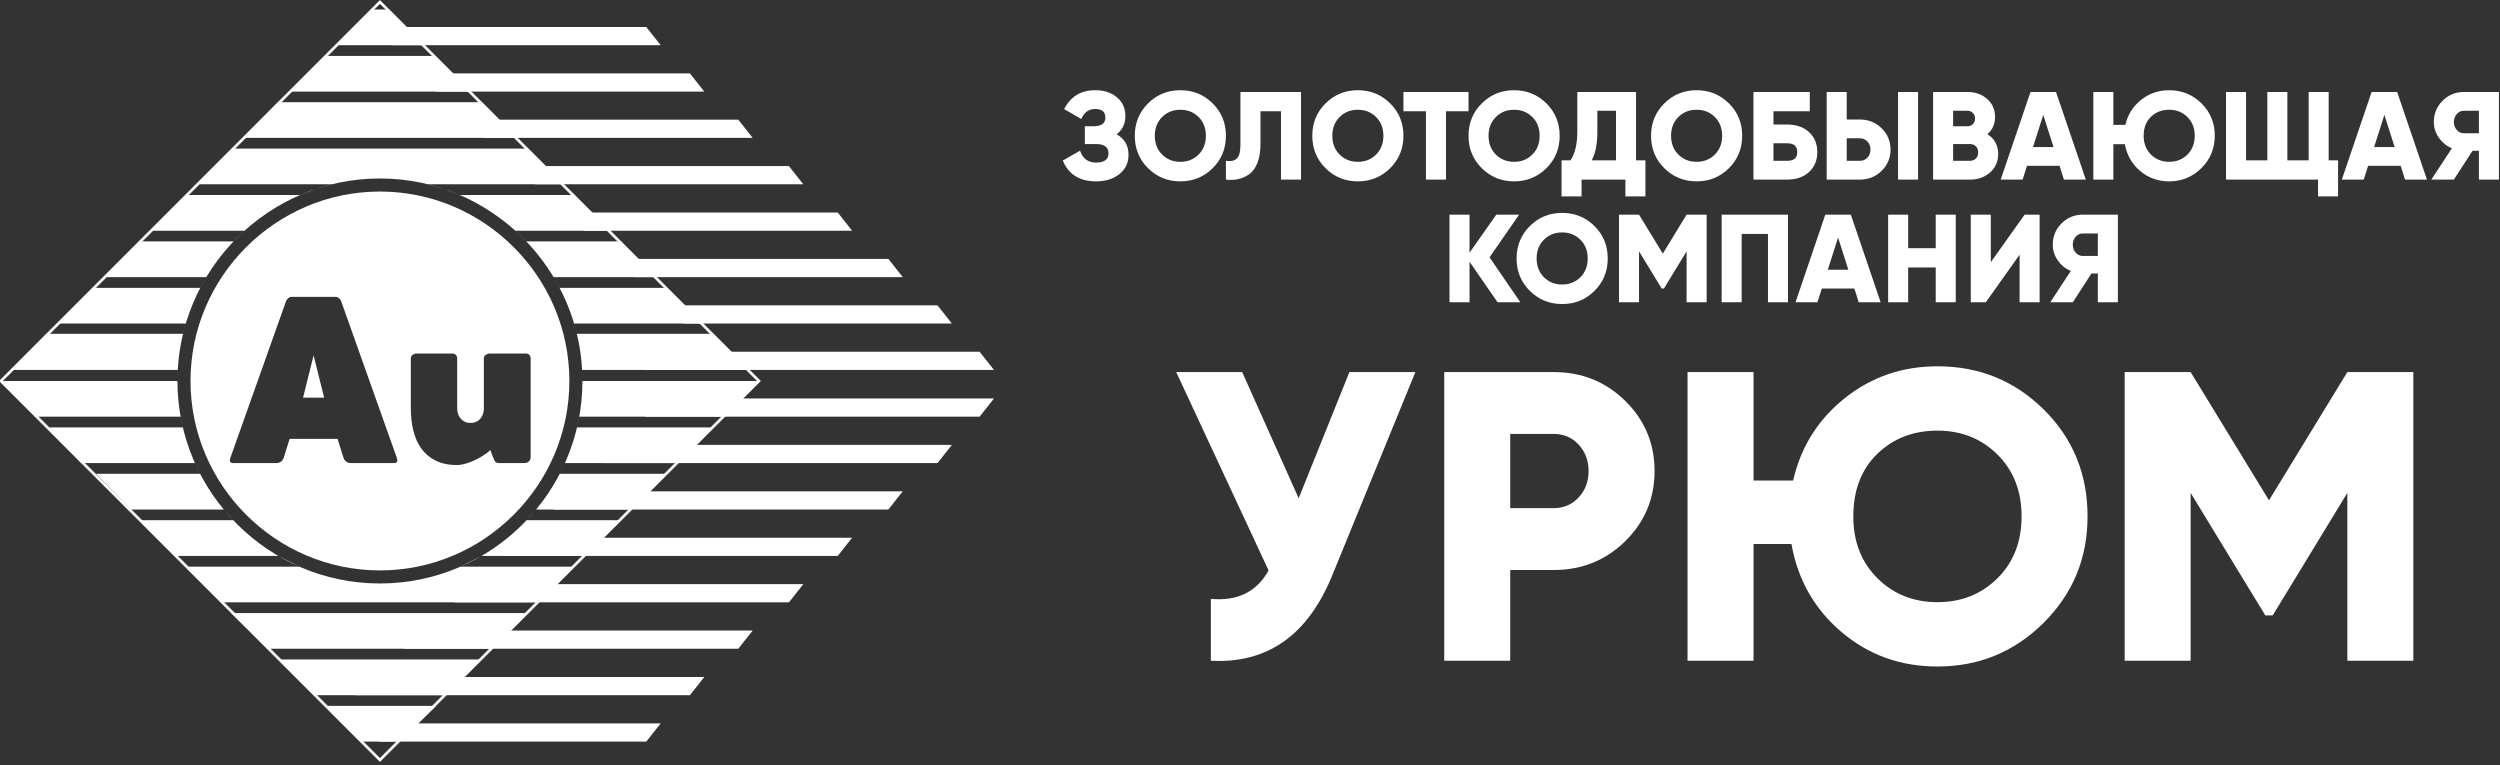 <?xml version="1.0" encoding="UTF-8"?> <svg xmlns="http://www.w3.org/2000/svg" width="696" height="213" viewBox="0 0 696 213" fill="none"><rect x="0" y="0" width="696" height="213" fill="#333333" stroke="none"/><g clip-path="url(#clip0_11_44)"><path fill-rule="evenodd" clip-rule="evenodd" d="M0.265 106.063L105.774 0.554L211.284 106.063L105.774 211.573L0.265 106.063Z" stroke="white" stroke-width="0.756" stroke-miterlimit="22.926"></path><path d="M375.673 103.584H394.042L370.851 160.298C364.04 176.906 352.788 184.79 337.098 183.948V166.727C344.522 167.416 349.88 164.775 353.171 158.805L327.455 103.584H345.823L361.552 138.715L375.673 103.584ZM432.501 103.584C440.385 103.584 447.044 106.263 452.478 111.62C457.912 116.978 460.629 123.484 460.629 131.138C460.629 138.791 457.912 145.297 452.478 150.654C447.044 156.012 440.385 158.691 432.501 158.691H420.447V183.948H402.078V103.584H432.501ZM432.501 141.47C435.333 141.47 437.668 140.475 439.505 138.485C441.341 136.495 442.26 134.045 442.26 131.138C442.26 128.229 441.341 125.78 439.505 123.79C437.668 121.799 435.333 120.805 432.501 120.805H420.447V141.47H432.501ZM539.385 101.977C551.019 101.977 560.892 105.995 569.004 114.031C577.118 122.068 581.175 131.98 581.175 143.766C581.175 155.399 577.099 165.273 568.947 173.386C560.796 181.499 550.942 185.555 539.385 185.555C529.129 185.555 520.232 182.36 512.693 175.969C505.154 169.578 500.504 161.407 498.744 151.458H488.182V183.948H469.813V103.584H488.182V133.778H499.203C501.346 124.441 506.13 116.806 513.554 110.874C520.978 104.942 529.588 101.977 539.385 101.977ZM522.681 160.987C527.158 165.426 532.726 167.645 539.385 167.645C546.044 167.645 551.612 165.426 556.09 160.987C560.567 156.548 562.806 150.807 562.806 143.766C562.806 136.725 560.567 130.984 556.09 126.546C551.612 122.106 546.044 119.887 539.385 119.887C532.65 119.887 527.063 122.049 522.623 126.373C518.185 130.698 515.964 136.495 515.964 143.766C515.964 150.807 518.204 156.548 522.681 160.987ZM671.871 103.584V183.948H653.502V137.222L632.722 171.319H630.656L609.875 137.222V183.948H591.507V103.584H609.875L631.689 139.289L653.502 103.584H671.871Z" fill="white"></path><path d="M310.869 37.385C313.076 38.616 314.18 40.521 314.18 43.101C314.18 45.331 313.331 47.12 311.636 48.468C309.94 49.816 307.779 50.49 305.153 50.49C300.576 50.49 297.485 48.561 295.883 44.704L300.692 41.95C301.436 44.158 302.923 45.262 305.153 45.262C307.454 45.262 308.604 44.401 308.604 42.682C308.604 40.963 307.442 40.103 305.118 40.103H302.017V35.155H304.421C306.629 35.155 307.733 34.352 307.733 32.75C307.733 31.146 306.791 30.345 304.909 30.345C303.097 30.345 301.807 31.274 301.041 33.133L296.266 30.38C298.032 26.871 300.913 25.117 304.909 25.117C307.372 25.117 309.388 25.774 310.956 27.086C312.525 28.399 313.308 30.147 313.308 32.331C313.308 34.446 312.495 36.13 310.869 37.385ZM337.601 46.83C335.138 49.27 332.14 50.49 328.609 50.49C325.077 50.49 322.08 49.27 319.616 46.83C317.155 44.39 315.923 41.381 315.923 37.803C315.923 34.225 317.155 31.216 319.616 28.777C322.08 26.337 325.077 25.117 328.609 25.117C332.14 25.117 335.138 26.337 337.601 28.777C340.064 31.216 341.295 34.225 341.295 37.803C341.295 41.381 340.064 44.39 337.601 46.83ZM323.538 43.031C324.897 44.378 326.587 45.052 328.609 45.052C330.63 45.052 332.321 44.378 333.68 43.031C335.039 41.683 335.719 39.941 335.719 37.803C335.719 35.665 335.039 33.923 333.68 32.576C332.321 31.227 330.63 30.554 328.609 30.554C326.587 30.554 324.897 31.227 323.538 32.576C322.179 33.923 321.499 35.665 321.499 37.803C321.499 39.941 322.179 41.683 323.538 43.031ZM341.295 50.001V44.774C342.643 44.982 343.653 44.774 344.327 44.146C345.001 43.519 345.338 42.241 345.338 40.313V25.605H362.206V50.001H356.63V30.972H350.914V40.103C350.914 42.172 350.629 43.925 350.06 45.366C349.491 46.806 348.724 47.858 347.76 48.52C346.795 49.183 345.785 49.629 344.728 49.862C343.671 50.094 342.526 50.141 341.295 50.001ZM387.021 46.83C384.558 49.27 381.56 50.49 378.029 50.49C374.497 50.49 371.5 49.27 369.037 46.83C366.574 44.39 365.343 41.381 365.343 37.803C365.343 34.225 366.574 31.216 369.037 28.777C371.5 26.337 374.497 25.117 378.029 25.117C381.56 25.117 384.558 26.337 387.021 28.777C389.484 31.216 390.715 34.225 390.715 37.803C390.715 41.381 389.484 44.39 387.021 46.83ZM372.958 43.031C374.318 44.378 376.007 45.052 378.029 45.052C380.05 45.052 381.741 44.378 383.1 43.031C384.459 41.683 385.139 39.941 385.139 37.803C385.139 35.665 384.459 33.923 383.1 32.576C381.741 31.227 380.05 30.554 378.029 30.554C376.007 30.554 374.318 31.227 372.958 32.576C371.599 33.923 370.919 35.665 370.919 37.803C370.919 39.941 371.599 41.683 372.958 43.031ZM408.838 25.605V30.972H402.565V50.001H396.988V30.972H390.715V25.605H408.838ZM430.516 46.83C428.053 49.27 425.055 50.49 421.524 50.49C417.992 50.49 414.994 49.27 412.532 46.83C410.069 44.39 408.838 41.381 408.838 37.803C408.838 34.225 410.069 31.216 412.532 28.777C414.994 26.337 417.992 25.117 421.524 25.117C425.055 25.117 428.053 26.337 430.516 28.777C432.979 31.216 434.21 34.225 434.21 37.803C434.21 41.381 432.979 44.39 430.516 46.83ZM416.453 43.031C417.812 44.378 419.502 45.052 421.524 45.052C423.545 45.052 425.236 44.378 426.595 43.031C427.954 41.683 428.634 39.941 428.634 37.803C428.634 35.665 427.954 33.923 426.595 32.576C425.236 31.227 423.545 30.554 421.524 30.554C419.502 30.554 417.812 31.227 416.453 32.576C415.094 33.923 414.413 35.665 414.413 37.803C414.413 39.941 415.094 41.683 416.453 43.031ZM455.47 44.634H458.084V54.671H452.508V50.001H440.31V54.671H434.733V44.634H437.208C438.486 42.799 439.124 40.103 439.124 36.549V25.605H455.47V44.634ZM443.132 44.634H449.894V30.833H444.701V36.618C444.701 40.08 444.178 42.752 443.132 44.634ZM481.33 46.83C478.867 49.27 475.869 50.49 472.338 50.49C468.806 50.49 465.809 49.27 463.345 46.83C460.884 44.39 459.652 41.381 459.652 37.803C459.652 34.225 460.884 31.216 463.345 28.777C465.809 26.337 468.806 25.117 472.338 25.117C475.869 25.117 478.867 26.337 481.33 28.777C483.793 31.216 485.024 34.225 485.024 37.803C485.024 41.381 483.793 44.39 481.33 46.83ZM467.267 43.031C468.626 44.378 470.316 45.052 472.338 45.052C474.359 45.052 476.05 44.378 477.409 43.031C478.768 41.683 479.448 39.941 479.448 37.803C479.448 35.665 478.768 33.923 477.409 32.576C476.05 31.227 474.359 30.554 472.338 30.554C470.316 30.554 468.626 31.227 467.267 32.576C465.908 33.923 465.228 35.665 465.228 37.803C465.228 39.941 465.908 41.683 467.267 43.031ZM497.57 34.667C500.079 34.667 502.101 35.369 503.635 36.775C505.168 38.18 505.935 40.033 505.935 42.334C505.935 44.634 505.168 46.487 503.635 47.893C502.101 49.299 500.079 50.001 497.57 50.001H488.16V25.605H503.844V30.972H493.737V34.667H497.57ZM497.57 44.774C499.429 44.774 500.359 43.96 500.359 42.334C500.359 40.707 499.429 39.894 497.57 39.894H493.737V44.774H497.57ZM508.548 50.001V25.605H514.125V33.273H517.785C520.178 33.273 522.199 34.086 523.848 35.712C525.498 37.338 526.323 39.313 526.323 41.637C526.323 43.96 525.498 45.936 523.848 47.562C522.199 49.188 520.178 50.001 517.785 50.001H508.548ZM528.415 50.001V25.605H533.99V50.001H528.415ZM514.125 44.774H517.785C518.644 44.774 519.352 44.471 519.91 43.867C520.468 43.263 520.747 42.52 520.747 41.637C520.747 40.754 520.468 40.01 519.91 39.406C519.352 38.802 518.644 38.5 517.785 38.5H514.125V44.774ZM553.299 37.35C555.297 38.628 556.296 40.464 556.296 42.857C556.296 44.971 555.541 46.69 554.03 48.015C552.52 49.339 550.65 50.001 548.419 50.001H538.173V25.605H547.722C549.906 25.605 551.737 26.25 553.212 27.54C554.687 28.829 555.425 30.507 555.425 32.576C555.425 34.528 554.716 36.119 553.299 37.35ZM547.722 30.833H543.749V35.155H547.722C548.349 35.155 548.861 34.951 549.256 34.545C549.651 34.138 549.849 33.621 549.849 32.993C549.849 32.366 549.651 31.849 549.256 31.443C548.861 31.036 548.349 30.833 547.722 30.833ZM548.419 44.774C549.117 44.774 549.674 44.558 550.092 44.129C550.511 43.699 550.719 43.135 550.719 42.438C550.719 41.742 550.511 41.178 550.092 40.748C549.674 40.319 549.117 40.103 548.419 40.103H543.749V44.774H548.419ZM574.594 50.001L573.374 46.168H564.313L563.092 50.001H556.993L565.288 25.605H572.397L580.692 50.001H574.594ZM565.985 40.94H571.7L568.843 31.983L565.985 40.94ZM603.904 25.117C607.435 25.117 610.433 26.337 612.895 28.777C615.358 31.216 616.59 34.225 616.59 37.803C616.59 41.334 615.353 44.332 612.878 46.795C610.404 49.258 607.412 50.49 603.904 50.49C600.79 50.49 598.089 49.519 595.801 47.579C593.512 45.639 592.1 43.158 591.566 40.138H588.359V50.001H582.783V25.605H588.359V34.771H591.705C592.355 31.936 593.808 29.619 596.062 27.818C598.316 26.017 600.93 25.117 603.904 25.117ZM598.833 43.031C600.192 44.378 601.882 45.052 603.904 45.052C605.925 45.052 607.615 44.378 608.975 43.031C610.334 41.683 611.014 39.941 611.014 37.803C611.014 35.665 610.334 33.923 608.975 32.576C607.615 31.227 605.925 30.554 603.904 30.554C601.858 30.554 600.163 31.21 598.815 32.523C597.467 33.836 596.793 35.596 596.793 37.803C596.793 39.941 597.473 41.683 598.833 43.031ZM648.304 44.634H650.919V54.671H645.343V50.001H619.726V25.605H625.302V44.634H631.227V25.605H636.804V44.634H642.729V25.605H648.304V44.634ZM669.564 50.001L668.345 46.168H659.283L658.063 50.001H651.964L660.259 25.605H667.369L675.663 50.001H669.564ZM660.956 40.94H666.672L663.814 31.983L660.956 40.94ZM695.703 25.605V50.001H690.127V41.985H688.349L683.156 50.001H676.883L682.599 41.288C681.112 40.661 679.904 39.679 678.975 38.344C678.045 37.007 677.58 35.549 677.58 33.97C677.58 31.646 678.394 29.671 680.02 28.044C681.646 26.418 683.621 25.605 685.945 25.605H695.703ZM685.945 37.106H690.127V30.833H685.945C685.178 30.833 684.521 31.135 683.976 31.739C683.43 32.343 683.156 33.086 683.156 33.97C683.156 34.852 683.43 35.596 683.976 36.2C684.521 36.804 685.178 37.106 685.945 37.106ZM423.266 84.156H416.923L409.116 72.864V84.156H403.54V59.76H409.116V70.355L416.575 59.76H422.918L414.693 71.644L423.266 84.156ZM443.899 80.985C441.436 83.425 438.438 84.644 434.907 84.644C431.375 84.644 428.378 83.425 425.915 80.985C423.453 78.545 422.221 75.536 422.221 71.958C422.221 68.38 423.453 65.371 425.915 62.932C428.378 60.492 431.375 59.272 434.907 59.272C438.438 59.272 441.436 60.492 443.899 62.932C446.362 65.371 447.593 68.38 447.593 71.958C447.593 75.536 446.362 78.545 443.899 80.985ZM429.836 77.186C431.195 78.533 432.885 79.207 434.907 79.207C436.928 79.207 438.619 78.533 439.978 77.186C441.337 75.838 442.017 74.096 442.017 71.958C442.017 69.82 441.337 68.078 439.978 66.731C438.619 65.382 436.928 64.709 434.907 64.709C432.885 64.709 431.195 65.382 429.836 66.731C428.477 68.078 427.797 69.82 427.797 71.958C427.797 74.096 428.477 75.838 429.836 77.186ZM475.126 59.76V84.156H469.55V69.972L463.241 80.323H462.614L456.306 69.972V84.156H450.729V59.76H456.306L462.928 70.599L469.55 59.76H475.126ZM497.779 59.76V84.156H492.203V65.127H484.884V84.156H479.308V59.76H497.779ZM517.471 84.156L516.251 80.323H507.19L505.97 84.156H499.871L508.165 59.76H515.275L523.57 84.156H517.471ZM508.862 75.095H514.578L511.721 66.138L508.862 75.095ZM538.905 59.76H544.481V84.156H538.905V74.468H531.237V84.156H525.661V59.76H531.237V69.1H538.905V59.76ZM562.255 84.156V70.913L552.845 84.156H548.663V59.76H554.239V73.004L563.649 59.76H567.832V84.156H562.255ZM589.614 59.76V84.156H584.038V76.14H582.26L577.067 84.156H570.794L576.509 75.443C575.023 74.816 573.815 73.835 572.886 72.499C571.956 71.162 571.491 69.704 571.491 68.125C571.491 65.801 572.305 63.826 573.931 62.199C575.557 60.573 577.532 59.76 579.856 59.76H589.614ZM579.856 71.261H584.038V64.988H579.856C579.089 64.988 578.432 65.289 577.887 65.894C577.341 66.498 577.067 67.241 577.067 68.125C577.067 69.007 577.341 69.751 577.887 70.355C578.432 70.959 579.089 71.261 579.856 71.261Z" fill="white"></path><path fill-rule="evenodd" clip-rule="evenodd" d="M90.58 15.569H120.962L130.855 25.507H80.599L90.58 15.569Z" fill="white"></path><path fill-rule="evenodd" clip-rule="evenodd" d="M77.427 28.447H134.18L143.953 38.385H67.675L77.427 28.447Z" fill="white"></path><path fill-rule="evenodd" clip-rule="evenodd" d="M103.475 2.647H108.244L118.136 12.585H93.76L103.475 2.647Z" fill="white"></path><path fill-rule="evenodd" clip-rule="evenodd" d="M52.35 157.753H83.328H128.221H159.617L149.38 167.691H62.005L52.35 157.753ZM39.148 144.831H64.935L62.292 141.847H149.258L146.615 144.831H172.893L162.459 154.769H134.082L128.221 157.753H83.328L77.468 154.769H48.85L39.148 144.831ZM26.745 131.909H55.711L54.27 128.925H157.281L155.839 131.909H185.255L175.321 141.847H36.445L26.745 131.909ZM13.698 118.986H50.902L50.281 116.002H161.269L160.648 118.986H198.325L188.739 128.925H22.638L13.698 118.986ZM0.188 106.064H49.398L49.481 102.996H162.069L162.152 106.064H211.175L201.082 116.002H10.318L0.188 106.064ZM12.96 92.931H50.953L51.722 90.074H159.828L160.597 92.931H198.522L208.656 102.996H3.114L12.96 92.931ZM26.008 80.136H55.755L57.43 77.151H154.12L155.796 80.136H185.252L195.701 90.074H16.241L26.008 80.136ZM38.913 67.214H65.014L68.082 64.229H143.468L146.536 67.214H172.807L182.281 77.151H29.175L38.913 67.214ZM65.327 41.369H147.007L156.875 51.307H54.94L65.327 41.369ZM51.885 54.291H83.519L88.091 52.543L92.369 51.307H119.181L123.691 52.622L128.031 54.291H159.565L169.792 64.229H42.067L51.885 54.291ZM105.774 49.686H105.775C136.783 49.686 162.152 75.055 162.152 106.064C162.152 137.073 136.783 162.441 105.775 162.441H105.774C74.767 162.441 49.398 137.073 49.398 106.064C49.398 75.055 74.767 49.686 105.774 49.686Z" fill="white"></path><path fill-rule="evenodd" clip-rule="evenodd" d="M64.385 170.676H146.805L136.503 180.614H74.687L64.385 170.676Z" fill="white"></path><path fill-rule="evenodd" clip-rule="evenodd" d="M77.508 183.598H134.173L123.625 193.536H87.933L77.508 183.598Z" fill="white"></path><path fill-rule="evenodd" clip-rule="evenodd" d="M90.509 196.52H121.417L110.992 206.458H100.935L90.509 196.52Z" fill="white"></path><path fill-rule="evenodd" clip-rule="evenodd" d="M109.28 7.521H179.931L183.936 12.585H109.28V7.521Z" fill="white"></path><path fill-rule="evenodd" clip-rule="evenodd" d="M121.423 20.443H192.074L196.08 25.507H121.423V20.443Z" fill="white"></path><path fill-rule="evenodd" clip-rule="evenodd" d="M134.888 33.32H205.539L209.544 38.385H134.888V33.32Z" fill="white"></path><path fill-rule="evenodd" clip-rule="evenodd" d="M148.986 46.242H219.637L223.642 51.307H148.986V46.242Z" fill="white"></path><path fill-rule="evenodd" clip-rule="evenodd" d="M162.574 59.165H233.226L237.231 64.229H162.574V59.165Z" fill="white"></path><path fill-rule="evenodd" clip-rule="evenodd" d="M176.672 72.087H247.324L251.329 77.151H176.672V72.087Z" fill="white"></path><path fill-rule="evenodd" clip-rule="evenodd" d="M190.346 85.01H260.998L265.003 90.074H190.346V85.01Z" fill="white"></path><path fill-rule="evenodd" clip-rule="evenodd" d="M179.592 97.932H272.718L276.723 102.996H179.592V97.932Z" fill="white"></path><path fill-rule="evenodd" clip-rule="evenodd" d="M179.592 116.002H272.718L276.723 110.938H179.592V116.002Z" fill="white"></path><path fill-rule="evenodd" clip-rule="evenodd" d="M167.872 128.925H260.998L265.003 123.86H167.872V128.925Z" fill="white"></path><path fill-rule="evenodd" clip-rule="evenodd" d="M154.198 141.847H247.324L251.329 136.783H154.198V141.847Z" fill="white"></path><path fill-rule="evenodd" clip-rule="evenodd" d="M140.099 154.769H233.226L237.231 149.705H142.211L140.099 151.589V154.769Z" fill="white"></path><path fill-rule="evenodd" clip-rule="evenodd" d="M126.511 167.691H219.637L223.642 162.627H126.511V167.691Z" fill="white"></path><path fill-rule="evenodd" clip-rule="evenodd" d="M112.412 180.614H205.539L209.544 175.549H112.412V180.614Z" fill="white"></path><path fill-rule="evenodd" clip-rule="evenodd" d="M98.948 193.536H192.074L196.08 188.472H98.948V193.536Z" fill="white"></path><path fill-rule="evenodd" clip-rule="evenodd" d="M105.593 206.458H179.931L183.936 201.394H105.593V206.458Z" fill="white"></path><path fill-rule="evenodd" clip-rule="evenodd" d="M105.775 53.326C134.781 53.326 158.512 77.056 158.512 106.063C158.512 135.07 134.781 158.801 105.775 158.801C76.77 158.801 53.038 135.07 53.038 106.063C53.038 77.056 76.77 53.326 105.775 53.326ZM110.505 127.548C110.796 128.463 110.526 128.92 109.694 128.92H97.72C96.722 128.92 96.036 128.463 95.661 127.548L93.978 122.185H80.632L78.948 127.548C78.573 128.463 77.887 128.92 76.889 128.92H64.978C64.105 128.92 63.814 128.463 64.105 127.548L79.571 84.017C79.655 83.684 79.852 83.373 80.163 83.082C80.476 82.79 80.797 82.645 81.131 82.645H93.479C93.812 82.645 94.133 82.79 94.445 83.082C94.757 83.373 94.955 83.684 95.038 84.017L110.505 127.548ZM84.373 110.71H90.236L87.305 98.922L84.373 110.71ZM127.281 99.796V113.703C127.281 114.868 127.624 115.834 128.31 116.603C128.996 117.372 129.879 117.756 130.961 117.756C132.042 117.756 132.915 117.414 133.58 116.728C134.245 116.042 134.62 115.158 134.703 114.077V99.796C134.703 99.38 134.879 99.047 135.233 98.798C135.586 98.549 135.908 98.423 136.199 98.423H146.365C146.823 98.423 147.165 98.558 147.394 98.829C147.622 99.1 147.737 99.421 147.737 99.796V127.174C147.737 127.424 147.695 127.673 147.612 127.923C147.529 128.172 147.363 128.38 147.114 128.546C146.947 128.712 146.75 128.817 146.521 128.858C146.292 128.9 146.095 128.92 145.928 128.92H139.13C138.424 128.92 137.977 128.754 137.789 128.422C137.602 128.089 137.405 127.652 137.197 127.112L136.511 125.303C136.096 125.719 135.524 126.166 134.796 126.644C134.069 127.122 133.289 127.569 132.458 127.985C131.625 128.401 130.763 128.744 129.87 129.014C128.975 129.284 128.154 129.44 127.406 129.481C124.994 129.481 122.957 129.066 121.294 128.234C119.631 127.403 118.29 126.27 117.271 124.836C116.253 123.401 115.515 121.728 115.058 119.815C114.6 117.902 114.372 115.886 114.372 113.765V99.796C114.372 99.38 114.538 99.047 114.87 98.798C115.203 98.549 115.536 98.423 115.868 98.423H125.909C126.367 98.423 126.709 98.558 126.938 98.829C127.167 99.1 127.281 99.421 127.281 99.796Z" fill="white"></path></g><defs><clipPath id="clip0_11_44"><rect width="695.974" height="212.087" fill="white"></rect></clipPath></defs></svg> 